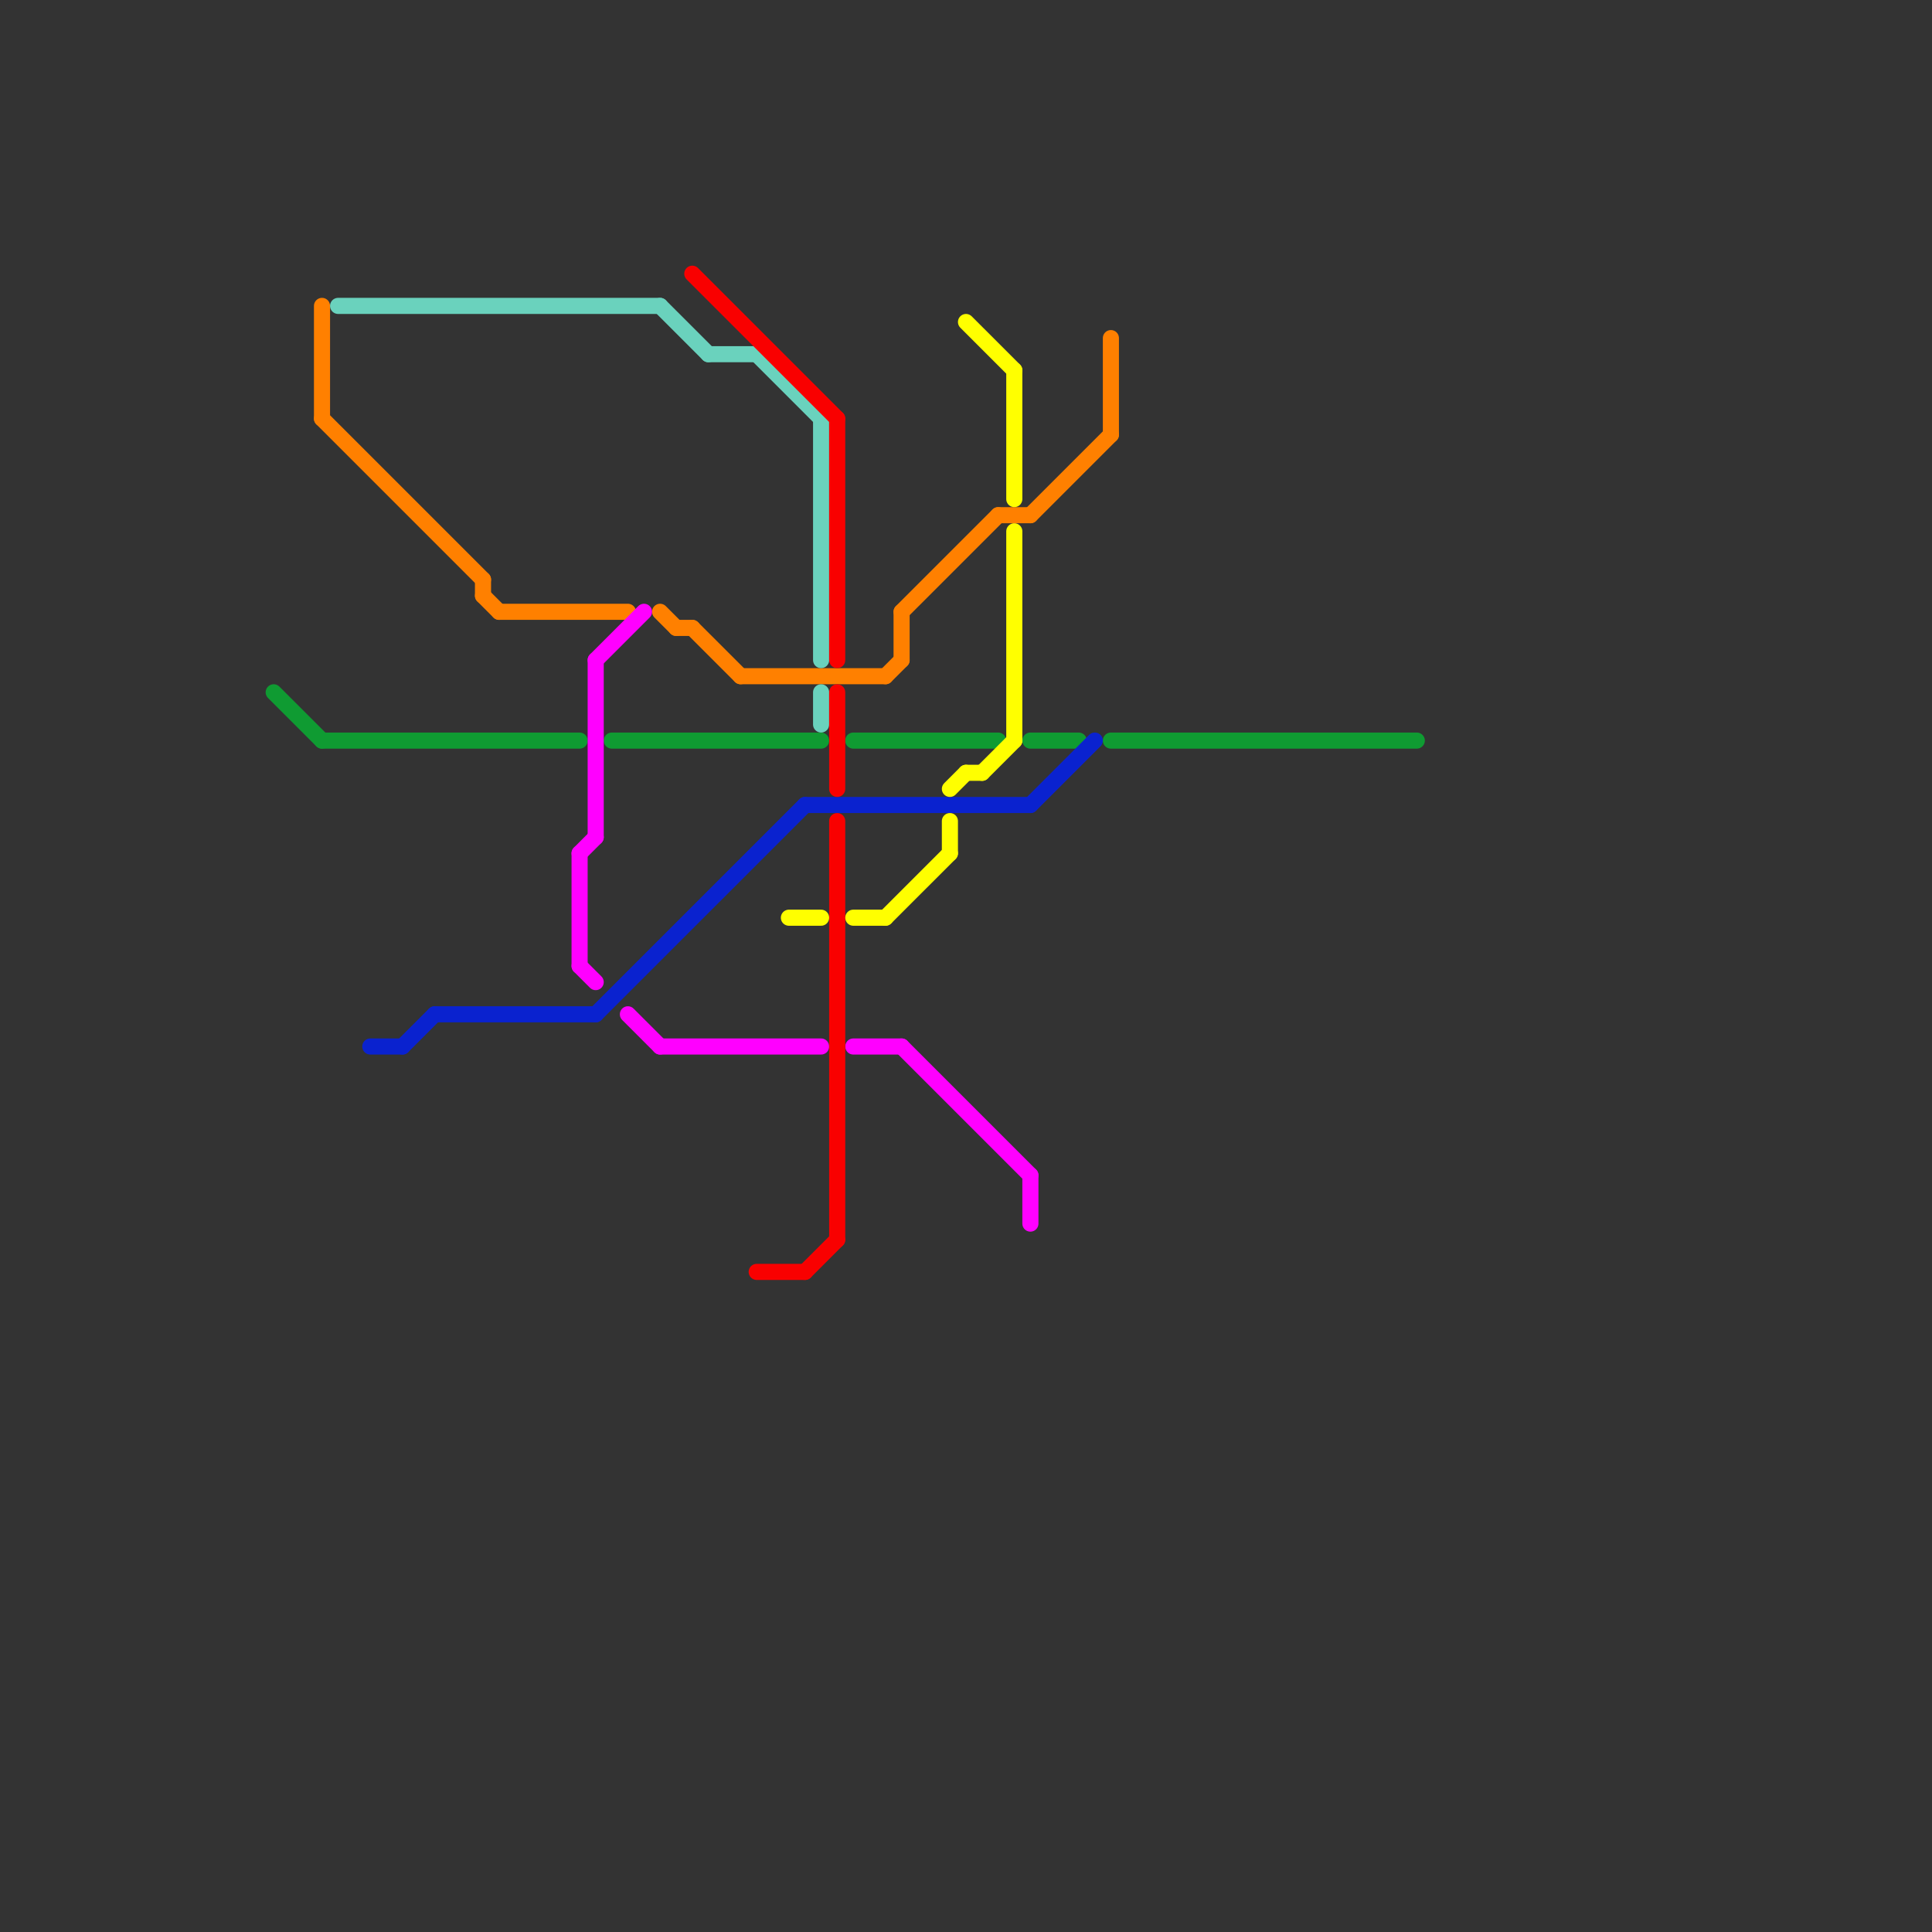 
<svg version="1.1" xmlns="http://www.w3.org/2000/svg" viewBox="0 0 120 120">
<rect x="0" y="0" width="120" height="120" fill="#333333" stroke="none"/>
<style>text { font: 1px Helvetica; font-weight: 600; white-space: pre; dominant-baseline: central; } line { stroke-width: 1; fill: none; stroke-linecap: round; stroke-linejoin: round; } .c0 { stroke: #0f9b32 } .c1 { stroke: #ff8000 } .c2 { stroke: #6ad2bd } .c3 { stroke: #0a22cf } .c4 { stroke: #ff00ff } .c5 { stroke: #f90000 } .c6 { stroke: #ffff00 }</style><defs><g id="wm-xf"><circle r="1.2" fill="#000"/><circle r="0.9" fill="#fff"/><circle r="0.6" fill="#000"/><circle r="0.3" fill="#fff"/></g><g id="wm"><circle r="0.6" fill="#000"/><circle r="0.3" fill="#fff"/></g></defs><line class="c0" x1="20" y1="46" x2="36" y2="46"/><line class="c0" x1="69" y1="46" x2="88" y2="46"/><line class="c0" x1="53" y1="46" x2="62" y2="46"/><line class="c0" x1="38" y1="46" x2="51" y2="46"/><line class="c0" x1="17" y1="43" x2="20" y2="46"/><line class="c0" x1="64" y1="46" x2="67" y2="46"/><line class="c1" x1="46" y1="42" x2="55" y2="42"/><line class="c1" x1="56" y1="38" x2="62" y2="32"/><line class="c1" x1="64" y1="32" x2="69" y2="27"/><line class="c1" x1="30" y1="36" x2="30" y2="37"/><line class="c1" x1="20" y1="19" x2="20" y2="26"/><line class="c1" x1="69" y1="21" x2="69" y2="27"/><line class="c1" x1="56" y1="38" x2="56" y2="41"/><line class="c1" x1="43" y1="39" x2="46" y2="42"/><line class="c1" x1="41" y1="38" x2="42" y2="39"/><line class="c1" x1="30" y1="37" x2="31" y2="38"/><line class="c1" x1="20" y1="26" x2="30" y2="36"/><line class="c1" x1="62" y1="32" x2="64" y2="32"/><line class="c1" x1="42" y1="39" x2="43" y2="39"/><line class="c1" x1="55" y1="42" x2="56" y2="41"/><line class="c1" x1="31" y1="38" x2="39" y2="38"/><line class="c2" x1="44" y1="22" x2="47" y2="22"/><line class="c2" x1="47" y1="22" x2="51" y2="26"/><line class="c2" x1="51" y1="26" x2="51" y2="41"/><line class="c2" x1="41" y1="19" x2="44" y2="22"/><line class="c2" x1="51" y1="43" x2="51" y2="45"/><line class="c2" x1="21" y1="19" x2="41" y2="19"/><line class="c3" x1="37" y1="63" x2="50" y2="50"/><line class="c3" x1="50" y1="50" x2="64" y2="50"/><line class="c3" x1="23" y1="65" x2="25" y2="65"/><line class="c3" x1="25" y1="65" x2="27" y2="63"/><line class="c3" x1="27" y1="63" x2="37" y2="63"/><line class="c3" x1="64" y1="50" x2="68" y2="46"/><line class="c4" x1="56" y1="65" x2="64" y2="73"/><line class="c4" x1="41" y1="65" x2="51" y2="65"/><line class="c4" x1="36" y1="53" x2="37" y2="52"/><line class="c4" x1="37" y1="41" x2="37" y2="52"/><line class="c4" x1="36" y1="53" x2="36" y2="60"/><line class="c4" x1="53" y1="65" x2="56" y2="65"/><line class="c4" x1="36" y1="60" x2="37" y2="61"/><line class="c4" x1="37" y1="41" x2="40" y2="38"/><line class="c4" x1="64" y1="73" x2="64" y2="76"/><line class="c4" x1="39" y1="63" x2="41" y2="65"/><line class="c5" x1="52" y1="51" x2="52" y2="77"/><line class="c5" x1="52" y1="43" x2="52" y2="49"/><line class="c5" x1="50" y1="79" x2="52" y2="77"/><line class="c5" x1="43" y1="17" x2="52" y2="26"/><line class="c5" x1="52" y1="26" x2="52" y2="41"/><line class="c5" x1="47" y1="79" x2="50" y2="79"/><line class="c6" x1="59" y1="49" x2="60" y2="48"/><line class="c6" x1="53" y1="57" x2="55" y2="57"/><line class="c6" x1="63" y1="23" x2="63" y2="31"/><line class="c6" x1="60" y1="20" x2="63" y2="23"/><line class="c6" x1="49" y1="57" x2="51" y2="57"/><line class="c6" x1="63" y1="33" x2="63" y2="46"/><line class="c6" x1="61" y1="48" x2="63" y2="46"/><line class="c6" x1="60" y1="48" x2="61" y2="48"/><line class="c6" x1="59" y1="51" x2="59" y2="53"/><line class="c6" x1="55" y1="57" x2="59" y2="53"/>
</svg>
